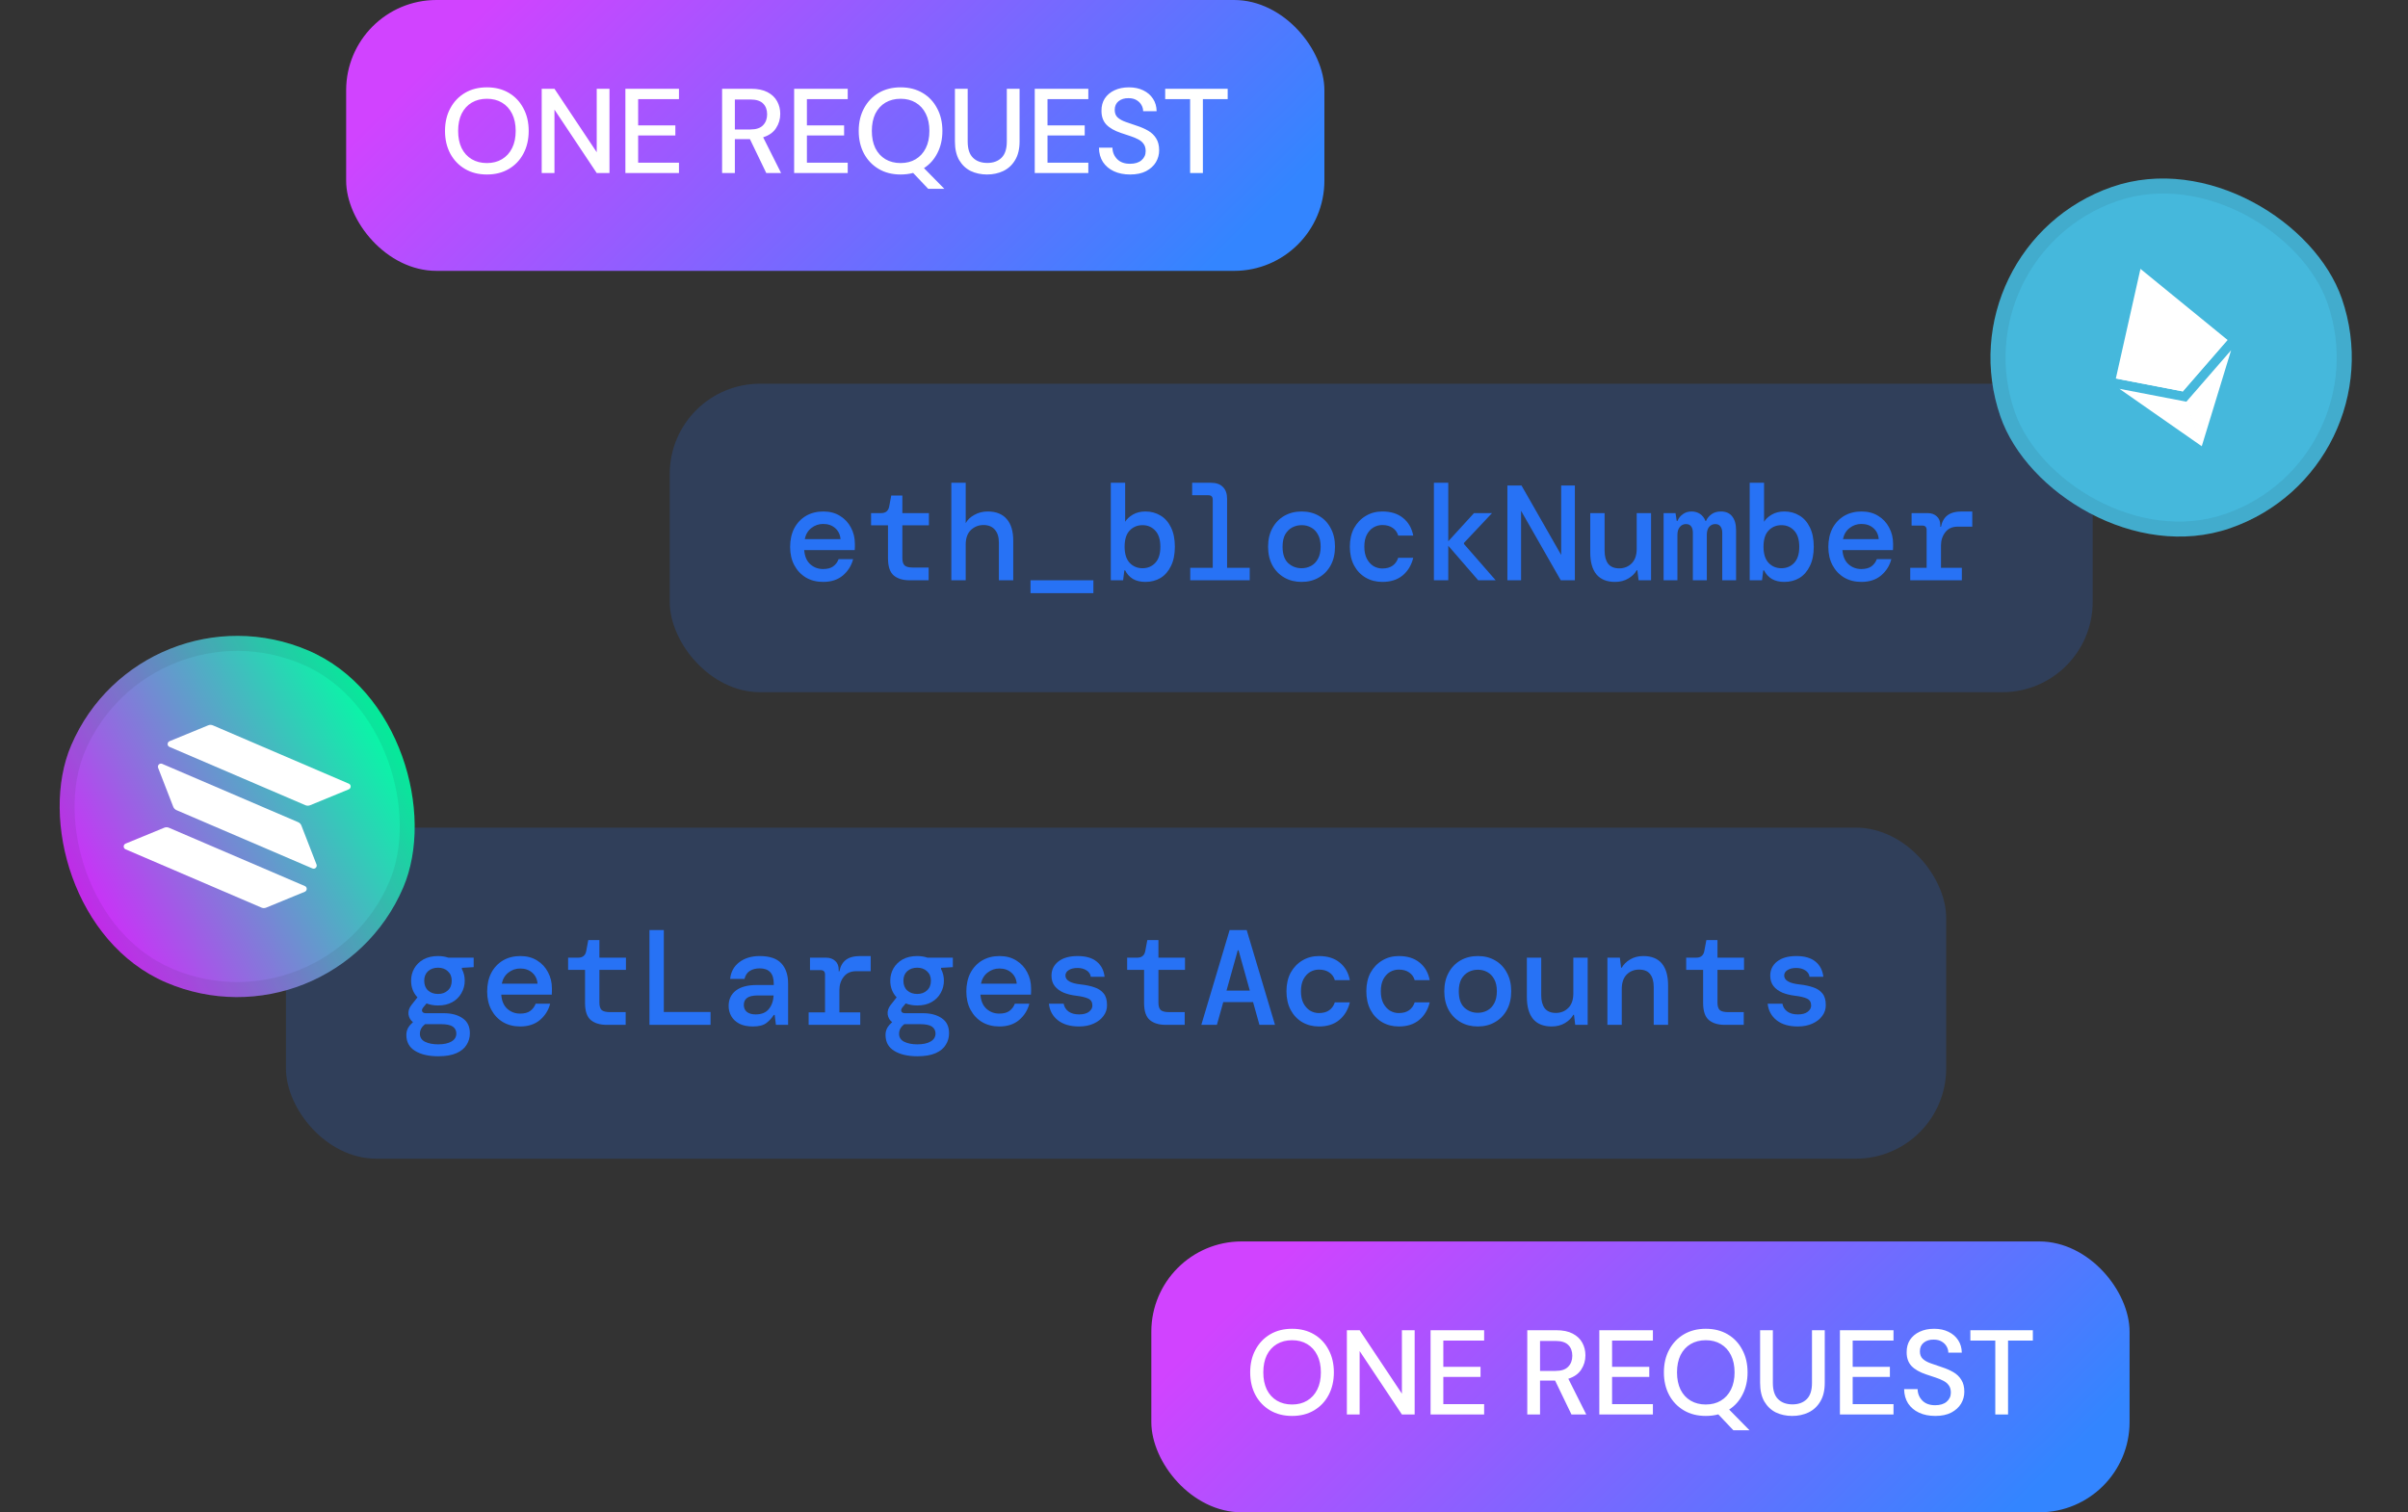 <svg width="320" height="201" viewBox="0 0 320 201" fill="none" xmlns="http://www.w3.org/2000/svg">
<rect x="0" y="0" width="320" height="201" fill="#333333" stroke="none"/>
<rect x="38" y="110" width="220.629" height="44" rx="12" fill="#2772F5" fill-opacity="0.2"/>
<path d="M238.902 136.428C237.726 136.428 236.79 136.152 236.094 135.6C235.398 135.048 235.002 134.316 234.906 133.404H236.868C236.94 133.824 237.15 134.166 237.498 134.43C237.858 134.694 238.332 134.826 238.92 134.826C239.484 134.826 239.916 134.712 240.216 134.484C240.528 134.244 240.684 133.968 240.684 133.656C240.684 133.2 240.498 132.888 240.126 132.72C239.766 132.552 239.232 132.426 238.524 132.342C237.912 132.27 237.354 132.132 236.85 131.928C236.358 131.712 235.968 131.424 235.68 131.064C235.392 130.692 235.248 130.23 235.248 129.678C235.248 128.898 235.554 128.268 236.166 127.788C236.778 127.308 237.63 127.068 238.722 127.068C239.814 127.068 240.66 127.314 241.26 127.806C241.86 128.298 242.208 128.97 242.304 129.822H240.468C240.42 129.462 240.234 129.18 239.91 128.976C239.586 128.76 239.184 128.652 238.704 128.652C238.212 128.652 237.822 128.748 237.534 128.94C237.246 129.12 237.102 129.36 237.102 129.66C237.102 130.308 237.798 130.704 239.19 130.848C239.85 130.92 240.438 131.046 240.954 131.226C241.47 131.394 241.878 131.664 242.178 132.036C242.478 132.396 242.628 132.906 242.628 133.566C242.64 134.106 242.484 134.592 242.16 135.024C241.848 135.456 241.41 135.798 240.846 136.05C240.294 136.302 239.646 136.428 238.902 136.428Z" fill="#2772F5"/>
<path d="M229.19 136.212C228.314 136.212 227.618 136.002 227.102 135.582C226.586 135.15 226.328 134.388 226.328 133.296V128.904H224.078V127.284H225.41C226.022 127.284 226.382 126.984 226.49 126.384L226.76 124.944H228.236V127.284H231.764V128.904H228.236V133.26C228.236 133.728 228.338 134.058 228.542 134.25C228.758 134.43 229.124 134.52 229.64 134.52H231.728V136.212H229.19Z" fill="#2772F5"/>
<path d="M213.608 136.212V127.284H215.264L215.426 128.616H215.516C215.756 128.184 216.128 127.818 216.632 127.518C217.136 127.218 217.718 127.068 218.378 127.068C219.47 127.068 220.292 127.398 220.844 128.058C221.396 128.718 221.672 129.69 221.672 130.974V136.212H219.764V131.208C219.764 130.464 219.608 129.888 219.296 129.48C218.984 129.072 218.492 128.868 217.82 128.868C217.16 128.868 216.608 129.09 216.164 129.534C215.732 129.978 215.516 130.62 215.516 131.46V136.212H213.608Z" fill="#2772F5"/>
<path d="M206.2 136.428C205.12 136.428 204.298 136.098 203.734 135.438C203.182 134.766 202.906 133.794 202.906 132.522V127.284H204.814V132.288C204.814 133.02 204.97 133.596 205.282 134.016C205.606 134.424 206.098 134.628 206.758 134.628C207.418 134.628 207.97 134.406 208.414 133.962C208.858 133.518 209.08 132.876 209.08 132.036V127.284H210.988V136.212H209.332L209.17 134.88H209.08C208.84 135.312 208.468 135.678 207.964 135.978C207.46 136.278 206.872 136.428 206.2 136.428Z" fill="#2772F5"/>
<path d="M196.379 136.428C195.527 136.428 194.765 136.236 194.093 135.852C193.421 135.468 192.893 134.928 192.509 134.232C192.125 133.524 191.933 132.696 191.933 131.748C191.933 130.8 192.125 129.978 192.509 129.282C192.893 128.574 193.421 128.028 194.093 127.644C194.765 127.26 195.533 127.068 196.397 127.068C197.261 127.068 198.023 127.26 198.683 127.644C199.355 128.028 199.877 128.574 200.249 129.282C200.633 129.978 200.825 130.8 200.825 131.748C200.825 132.696 200.633 133.524 200.249 134.232C199.865 134.928 199.337 135.468 198.665 135.852C198.005 136.236 197.243 136.428 196.379 136.428ZM196.379 134.61C196.835 134.61 197.255 134.508 197.639 134.304C198.023 134.1 198.329 133.788 198.557 133.368C198.797 132.936 198.917 132.396 198.917 131.748C198.917 131.088 198.797 130.548 198.557 130.128C198.329 129.708 198.023 129.396 197.639 129.192C197.267 128.988 196.853 128.886 196.397 128.886C195.941 128.886 195.521 128.988 195.137 129.192C194.753 129.396 194.441 129.708 194.201 130.128C193.973 130.548 193.859 131.088 193.859 131.748C193.859 132.732 194.105 133.458 194.597 133.926C195.101 134.382 195.695 134.61 196.379 134.61Z" fill="#2772F5"/>
<path d="M185.892 136.428C185.064 136.428 184.32 136.236 183.66 135.852C183.012 135.468 182.502 134.928 182.13 134.232C181.758 133.524 181.572 132.696 181.572 131.748C181.572 130.8 181.758 129.978 182.13 129.282C182.514 128.586 183.03 128.046 183.678 127.662C184.326 127.266 185.064 127.068 185.892 127.068C187.032 127.068 187.95 127.356 188.646 127.932C189.354 128.496 189.804 129.276 189.996 130.272H187.998C187.878 129.84 187.632 129.498 187.26 129.246C186.9 128.994 186.438 128.868 185.874 128.868C185.466 128.868 185.076 128.976 184.704 129.192C184.344 129.408 184.05 129.732 183.822 130.164C183.606 130.584 183.498 131.112 183.498 131.748C183.498 132.372 183.606 132.9 183.822 133.332C184.05 133.764 184.344 134.094 184.704 134.322C185.076 134.538 185.466 134.646 185.874 134.646C186.45 134.646 186.912 134.52 187.26 134.268C187.608 134.016 187.854 133.668 187.998 133.224H189.996C189.756 134.208 189.288 134.988 188.592 135.564C187.896 136.14 186.996 136.428 185.892 136.428Z" fill="#2772F5"/>
<path d="M175.278 136.428C174.45 136.428 173.706 136.236 173.046 135.852C172.398 135.468 171.888 134.928 171.516 134.232C171.144 133.524 170.958 132.696 170.958 131.748C170.958 130.8 171.144 129.978 171.516 129.282C171.9 128.586 172.416 128.046 173.064 127.662C173.712 127.266 174.45 127.068 175.278 127.068C176.418 127.068 177.336 127.356 178.032 127.932C178.74 128.496 179.19 129.276 179.382 130.272H177.384C177.264 129.84 177.018 129.498 176.646 129.246C176.286 128.994 175.824 128.868 175.26 128.868C174.852 128.868 174.462 128.976 174.09 129.192C173.73 129.408 173.436 129.732 173.208 130.164C172.992 130.584 172.884 131.112 172.884 131.748C172.884 132.372 172.992 132.9 173.208 133.332C173.436 133.764 173.73 134.094 174.09 134.322C174.462 134.538 174.852 134.646 175.26 134.646C175.836 134.646 176.298 134.52 176.646 134.268C176.994 134.016 177.24 133.668 177.384 133.224H179.382C179.142 134.208 178.674 134.988 177.978 135.564C177.282 136.14 176.382 136.428 175.278 136.428Z" fill="#2772F5"/>
<path d="M159.644 136.212L163.406 123.612H165.674L169.436 136.212H167.366L166.52 133.188H162.56L161.714 136.212H159.644ZM164.486 126.312L162.992 131.658H166.088L164.594 126.312H164.486Z" fill="#2772F5"/>
<path d="M154.899 136.212C154.023 136.212 153.327 136.002 152.811 135.582C152.295 135.15 152.037 134.388 152.037 133.296V128.904H149.787V127.284H151.119C151.731 127.284 152.091 126.984 152.199 126.384L152.469 124.944H153.945V127.284H157.473V128.904H153.945V133.26C153.945 133.728 154.047 134.058 154.251 134.25C154.467 134.43 154.833 134.52 155.349 134.52H157.437V136.212H154.899Z" fill="#2772F5"/>
<path d="M143.386 136.428C142.21 136.428 141.274 136.152 140.578 135.6C139.882 135.048 139.486 134.316 139.39 133.404H141.352C141.424 133.824 141.634 134.166 141.982 134.43C142.342 134.694 142.816 134.826 143.404 134.826C143.968 134.826 144.4 134.712 144.7 134.484C145.012 134.244 145.168 133.968 145.168 133.656C145.168 133.2 144.982 132.888 144.61 132.72C144.25 132.552 143.716 132.426 143.008 132.342C142.396 132.27 141.838 132.132 141.334 131.928C140.842 131.712 140.452 131.424 140.164 131.064C139.876 130.692 139.732 130.23 139.732 129.678C139.732 128.898 140.038 128.268 140.65 127.788C141.262 127.308 142.114 127.068 143.206 127.068C144.298 127.068 145.144 127.314 145.744 127.806C146.344 128.298 146.692 128.97 146.788 129.822H144.952C144.904 129.462 144.718 129.18 144.394 128.976C144.07 128.76 143.668 128.652 143.188 128.652C142.696 128.652 142.306 128.748 142.018 128.94C141.73 129.12 141.586 129.36 141.586 129.66C141.586 130.308 142.282 130.704 143.674 130.848C144.334 130.92 144.922 131.046 145.438 131.226C145.954 131.394 146.362 131.664 146.662 132.036C146.962 132.396 147.112 132.906 147.112 133.566C147.124 134.106 146.968 134.592 146.644 135.024C146.332 135.456 145.894 135.798 145.33 136.05C144.778 136.302 144.13 136.428 143.386 136.428Z" fill="#2772F5"/>
<path d="M132.809 136.428C131.945 136.428 131.183 136.236 130.523 135.852C129.863 135.456 129.347 134.91 128.975 134.214C128.603 133.518 128.417 132.708 128.417 131.784C128.417 130.848 128.597 130.026 128.957 129.318C129.329 128.61 129.845 128.058 130.505 127.662C131.177 127.266 131.951 127.068 132.827 127.068C133.691 127.068 134.435 127.266 135.059 127.662C135.683 128.046 136.163 128.562 136.499 129.21C136.847 129.858 137.021 130.572 137.021 131.352C137.021 131.472 137.021 131.604 137.021 131.748C137.021 131.88 137.015 132.03 137.003 132.198H130.289C130.349 133.026 130.619 133.656 131.099 134.088C131.579 134.508 132.143 134.718 132.791 134.718C133.355 134.718 133.799 134.604 134.123 134.376C134.459 134.136 134.705 133.812 134.861 133.404H136.787C136.571 134.256 136.121 134.976 135.437 135.564C134.753 136.14 133.877 136.428 132.809 136.428ZM132.809 128.724C132.221 128.724 131.699 128.904 131.243 129.264C130.787 129.612 130.493 130.104 130.361 130.74H135.113C135.065 130.14 134.831 129.654 134.411 129.282C133.991 128.91 133.457 128.724 132.809 128.724Z" fill="#2772F5"/>
<path d="M121.89 133.638C121.338 133.638 120.828 133.548 120.36 133.368L119.91 133.908C119.766 134.088 119.724 134.262 119.784 134.43C119.856 134.586 120.018 134.664 120.27 134.664H122.628C123.672 134.664 124.512 134.886 125.148 135.33C125.796 135.762 126.12 136.428 126.12 137.328C126.12 137.892 125.976 138.402 125.688 138.858C125.412 139.326 124.962 139.698 124.338 139.974C123.726 140.25 122.916 140.388 121.908 140.388C120.636 140.388 119.61 140.148 118.83 139.668C118.062 139.2 117.678 138.492 117.678 137.544C117.678 137.208 117.756 136.896 117.912 136.608C118.08 136.332 118.296 136.08 118.56 135.852C118.236 135.612 118.038 135.276 117.966 134.844C117.906 134.4 118.038 133.974 118.362 133.566L119.154 132.558C118.59 131.958 118.308 131.22 118.308 130.344C118.308 129.756 118.446 129.216 118.722 128.724C119.01 128.22 119.418 127.818 119.946 127.518C120.486 127.218 121.134 127.068 121.89 127.068C122.382 127.068 122.838 127.14 123.258 127.284H126.624V128.544L125.058 128.634V128.796C125.31 129.264 125.436 129.78 125.436 130.344C125.436 130.932 125.292 131.478 125.004 131.982C124.728 132.486 124.326 132.888 123.798 133.188C123.27 133.488 122.634 133.638 121.89 133.638ZM121.89 132.108C122.418 132.108 122.85 131.952 123.186 131.64C123.534 131.328 123.708 130.896 123.708 130.344C123.708 129.816 123.534 129.396 123.186 129.084C122.85 128.772 122.418 128.616 121.89 128.616C121.35 128.616 120.906 128.772 120.558 129.084C120.222 129.396 120.054 129.816 120.054 130.344C120.054 130.896 120.222 131.328 120.558 131.64C120.906 131.952 121.35 132.108 121.89 132.108ZM119.478 137.4C119.478 137.88 119.706 138.234 120.162 138.462C120.63 138.69 121.212 138.804 121.908 138.804C122.652 138.804 123.24 138.678 123.672 138.426C124.104 138.174 124.32 137.82 124.32 137.364C124.32 136.98 124.164 136.674 123.852 136.446C123.54 136.23 123.012 136.122 122.268 136.122H120.162C119.706 136.482 119.478 136.908 119.478 137.4Z" fill="#2772F5"/>
<path d="M107.461 136.212V134.556H109.639V129.534C109.639 129.138 109.447 128.94 109.063 128.94H107.641V127.284H109.783C110.275 127.284 110.677 127.428 110.989 127.716C111.301 127.992 111.457 128.382 111.457 128.886V129.102H111.547C111.679 128.43 111.961 127.926 112.393 127.59C112.837 127.242 113.479 127.068 114.319 127.068H115.705V129.084H113.761C113.053 129.084 112.507 129.33 112.123 129.822C111.739 130.314 111.547 130.902 111.547 131.586V134.556H114.319V136.212H107.461Z" fill="#2772F5"/>
<path d="M100.052 136.428C99.344 136.428 98.75 136.308 98.27 136.068C97.79 135.816 97.43 135.486 97.19 135.078C96.95 134.658 96.83 134.202 96.83 133.71C96.83 132.834 97.148 132.15 97.784 131.658C98.432 131.166 99.344 130.92 100.52 130.92H102.824V130.722C102.824 129.378 102.2 128.706 100.952 128.706C100.436 128.706 99.998 128.82 99.638 129.048C99.29 129.264 99.056 129.618 98.936 130.11H97.028C97.124 129.174 97.526 128.436 98.234 127.896C98.954 127.344 99.86 127.068 100.952 127.068C102.272 127.068 103.232 127.392 103.832 128.04C104.432 128.688 104.732 129.582 104.732 130.722V136.212H103.112L102.95 134.898H102.824C102.56 135.318 102.23 135.678 101.834 135.978C101.438 136.278 100.844 136.428 100.052 136.428ZM100.412 134.826C101.192 134.826 101.774 134.592 102.158 134.124C102.554 133.644 102.77 133.038 102.806 132.306H100.718C100.034 132.306 99.548 132.42 99.26 132.648C98.984 132.864 98.846 133.17 98.846 133.566C98.846 133.962 98.984 134.274 99.26 134.502C99.548 134.718 99.932 134.826 100.412 134.826Z" fill="#2772F5"/>
<path d="M86.307 136.212V123.612H88.215V134.502H94.425V136.212H86.307Z" fill="#2772F5"/>
<path d="M80.608 136.212C79.732 136.212 79.036 136.002 78.52 135.582C78.004 135.15 77.746 134.388 77.746 133.296V128.904H75.496V127.284H76.828C77.44 127.284 77.8 126.984 77.908 126.384L78.178 124.944H79.654V127.284H83.182V128.904H79.654V133.26C79.654 133.728 79.756 134.058 79.96 134.25C80.176 134.43 80.542 134.52 81.058 134.52H83.146V136.212H80.608Z" fill="#2772F5"/>
<path d="M69.131 136.428C68.267 136.428 67.505 136.236 66.845 135.852C66.185 135.456 65.669 134.91 65.297 134.214C64.925 133.518 64.739 132.708 64.739 131.784C64.739 130.848 64.919 130.026 65.279 129.318C65.651 128.61 66.167 128.058 66.827 127.662C67.499 127.266 68.273 127.068 69.149 127.068C70.013 127.068 70.757 127.266 71.381 127.662C72.005 128.046 72.485 128.562 72.821 129.21C73.169 129.858 73.343 130.572 73.343 131.352C73.343 131.472 73.343 131.604 73.343 131.748C73.343 131.88 73.337 132.03 73.325 132.198H66.611C66.671 133.026 66.941 133.656 67.421 134.088C67.901 134.508 68.465 134.718 69.113 134.718C69.677 134.718 70.121 134.604 70.445 134.376C70.781 134.136 71.027 133.812 71.183 133.404H73.109C72.893 134.256 72.443 134.976 71.759 135.564C71.075 136.14 70.199 136.428 69.131 136.428ZM69.131 128.724C68.543 128.724 68.021 128.904 67.565 129.264C67.109 129.612 66.815 130.104 66.683 130.74H71.435C71.387 130.14 71.153 129.654 70.733 129.282C70.313 128.91 69.779 128.724 69.131 128.724Z" fill="#2772F5"/>
<path d="M58.212 133.638C57.66 133.638 57.15 133.548 56.682 133.368L56.232 133.908C56.088 134.088 56.046 134.262 56.106 134.43C56.178 134.586 56.34 134.664 56.592 134.664H58.95C59.994 134.664 60.834 134.886 61.47 135.33C62.118 135.762 62.442 136.428 62.442 137.328C62.442 137.892 62.298 138.402 62.01 138.858C61.734 139.326 61.284 139.698 60.66 139.974C60.048 140.25 59.238 140.388 58.23 140.388C56.958 140.388 55.932 140.148 55.152 139.668C54.384 139.2 54 138.492 54 137.544C54 137.208 54.078 136.896 54.234 136.608C54.402 136.332 54.618 136.08 54.882 135.852C54.558 135.612 54.36 135.276 54.288 134.844C54.228 134.4 54.36 133.974 54.684 133.566L55.476 132.558C54.912 131.958 54.63 131.22 54.63 130.344C54.63 129.756 54.768 129.216 55.044 128.724C55.332 128.22 55.74 127.818 56.268 127.518C56.808 127.218 57.456 127.068 58.212 127.068C58.704 127.068 59.16 127.14 59.58 127.284H62.946V128.544L61.38 128.634V128.796C61.632 129.264 61.758 129.78 61.758 130.344C61.758 130.932 61.614 131.478 61.326 131.982C61.05 132.486 60.648 132.888 60.12 133.188C59.592 133.488 58.956 133.638 58.212 133.638ZM58.212 132.108C58.74 132.108 59.172 131.952 59.508 131.64C59.856 131.328 60.03 130.896 60.03 130.344C60.03 129.816 59.856 129.396 59.508 129.084C59.172 128.772 58.74 128.616 58.212 128.616C57.672 128.616 57.228 128.772 56.88 129.084C56.544 129.396 56.376 129.816 56.376 130.344C56.376 130.896 56.544 131.328 56.88 131.64C57.228 131.952 57.672 132.108 58.212 132.108ZM55.8 137.4C55.8 137.88 56.028 138.234 56.484 138.462C56.952 138.69 57.534 138.804 58.23 138.804C58.974 138.804 59.562 138.678 59.994 138.426C60.426 138.174 60.642 137.82 60.642 137.364C60.642 136.98 60.486 136.674 60.174 136.446C59.862 136.23 59.334 136.122 58.59 136.122H56.484C56.028 136.482 55.8 136.908 55.8 137.4Z" fill="#2772F5"/>
<rect x="89" y="51" width="189.096" height="41" rx="12" fill="#2772F5" fill-opacity="0.2"/>
<path d="M253.852 77.125V75.469H256.03V70.447C256.03 70.051 255.838 69.853 255.454 69.853H254.032V68.197H256.174C256.666 68.197 257.068 68.341 257.38 68.629C257.692 68.905 257.848 69.295 257.848 69.799V70.015H257.938C258.07 69.343 258.352 68.839 258.784 68.503C259.228 68.155 259.87 67.981 260.71 67.981H262.096V69.997H260.152C259.444 69.997 258.898 70.243 258.514 70.735C258.13 71.227 257.938 71.815 257.938 72.499V75.469H260.71V77.125H253.852Z" fill="#2772F5"/>
<path d="M247.361 77.341C246.497 77.341 245.735 77.149 245.075 76.765C244.415 76.369 243.899 75.823 243.527 75.127C243.155 74.431 242.969 73.621 242.969 72.697C242.969 71.761 243.149 70.939 243.509 70.231C243.881 69.523 244.397 68.971 245.057 68.575C245.729 68.179 246.503 67.981 247.379 67.981C248.243 67.981 248.987 68.179 249.611 68.575C250.235 68.959 250.715 69.475 251.051 70.123C251.399 70.771 251.573 71.485 251.573 72.265C251.573 72.385 251.573 72.517 251.573 72.661C251.573 72.793 251.567 72.943 251.555 73.111H244.841C244.901 73.939 245.171 74.569 245.651 75.001C246.131 75.421 246.695 75.631 247.343 75.631C247.907 75.631 248.351 75.517 248.675 75.289C249.011 75.049 249.257 74.725 249.413 74.317H251.339C251.123 75.169 250.673 75.889 249.989 76.477C249.305 77.053 248.429 77.341 247.361 77.341ZM247.361 69.637C246.773 69.637 246.251 69.817 245.795 70.177C245.339 70.525 245.045 71.017 244.913 71.653H249.665C249.617 71.053 249.383 70.567 248.963 70.195C248.543 69.823 248.009 69.637 247.361 69.637Z" fill="#2772F5"/>
<path d="M237.126 77.341C236.466 77.341 235.908 77.209 235.452 76.945C235.008 76.669 234.666 76.291 234.426 75.811H234.318L234.156 77.125H232.518V64.165H234.426V69.349C234.642 68.989 234.984 68.671 235.452 68.395C235.92 68.119 236.478 67.981 237.126 67.981C237.87 67.981 238.536 68.161 239.124 68.521C239.712 68.869 240.174 69.391 240.51 70.087C240.858 70.783 241.032 71.641 241.032 72.661C241.032 73.681 240.858 74.539 240.51 75.235C240.174 75.931 239.712 76.459 239.124 76.819C238.536 77.167 237.87 77.341 237.126 77.341ZM236.73 75.523C237.414 75.523 237.978 75.289 238.422 74.821C238.878 74.341 239.106 73.627 239.106 72.679C239.106 71.719 238.878 70.999 238.422 70.519C237.978 70.039 237.414 69.799 236.73 69.799C236.046 69.799 235.476 70.039 235.02 70.519C234.576 70.987 234.354 71.701 234.354 72.661C234.354 73.609 234.576 74.323 235.02 74.803C235.476 75.283 236.046 75.523 236.73 75.523Z" fill="#2772F5"/>
<path d="M221.077 77.125V68.197H222.661L222.823 69.241H222.913C223.069 68.869 223.309 68.569 223.633 68.341C223.957 68.101 224.341 67.981 224.785 67.981C225.217 67.981 225.595 68.089 225.919 68.305C226.243 68.521 226.483 68.833 226.639 69.241H226.711C226.867 68.881 227.113 68.581 227.449 68.341C227.785 68.101 228.199 67.981 228.691 67.981C229.351 67.981 229.849 68.197 230.185 68.629C230.533 69.061 230.707 69.667 230.707 70.447V77.125H228.871V70.825C228.871 70.465 228.793 70.183 228.637 69.979C228.493 69.763 228.259 69.655 227.935 69.655C227.611 69.655 227.341 69.781 227.125 70.033C226.921 70.285 226.819 70.639 226.819 71.095V77.125H224.965V70.825C224.965 70.465 224.893 70.183 224.749 69.979C224.605 69.763 224.371 69.655 224.047 69.655C223.723 69.655 223.453 69.781 223.237 70.033C223.021 70.285 222.913 70.639 222.913 71.095V77.125H221.077Z" fill="#2772F5"/>
<path d="M214.622 77.341C213.542 77.341 212.72 77.011 212.156 76.351C211.604 75.679 211.328 74.707 211.328 73.435V68.197H213.236V73.201C213.236 73.933 213.392 74.509 213.704 74.929C214.028 75.337 214.52 75.541 215.18 75.541C215.84 75.541 216.392 75.319 216.836 74.875C217.28 74.431 217.502 73.789 217.502 72.949V68.197H219.41V77.125H217.754L217.592 75.793H217.502C217.262 76.225 216.89 76.591 216.386 76.891C215.882 77.191 215.294 77.341 214.622 77.341Z" fill="#2772F5"/>
<path d="M200.319 77.125V64.525H202.191L207.465 73.759V64.525H209.283V77.125H207.411L202.137 67.891V77.125H200.319Z" fill="#2772F5"/>
<path d="M190.552 77.125V64.165H192.46V71.941L195.88 68.197H198.274L194.548 72.157V72.301L198.76 77.125H196.438L192.46 72.535V77.125H190.552Z" fill="#2772F5"/>
<path d="M183.701 77.341C182.873 77.341 182.129 77.149 181.469 76.765C180.821 76.381 180.311 75.841 179.939 75.145C179.567 74.437 179.381 73.609 179.381 72.661C179.381 71.713 179.567 70.891 179.939 70.195C180.323 69.499 180.839 68.959 181.487 68.575C182.135 68.179 182.873 67.981 183.701 67.981C184.841 67.981 185.759 68.269 186.455 68.845C187.163 69.409 187.613 70.189 187.805 71.185H185.807C185.687 70.753 185.441 70.411 185.069 70.159C184.709 69.907 184.247 69.781 183.683 69.781C183.275 69.781 182.885 69.889 182.513 70.105C182.153 70.321 181.859 70.645 181.631 71.077C181.415 71.497 181.307 72.025 181.307 72.661C181.307 73.285 181.415 73.813 181.631 74.245C181.859 74.677 182.153 75.007 182.513 75.235C182.885 75.451 183.275 75.559 183.683 75.559C184.259 75.559 184.721 75.433 185.069 75.181C185.417 74.929 185.663 74.581 185.807 74.137H187.805C187.565 75.121 187.097 75.901 186.401 76.477C185.705 77.053 184.805 77.341 183.701 77.341Z" fill="#2772F5"/>
<path d="M172.962 77.341C172.11 77.341 171.348 77.149 170.676 76.765C170.004 76.381 169.476 75.841 169.092 75.145C168.708 74.437 168.516 73.609 168.516 72.661C168.516 71.713 168.708 70.891 169.092 70.195C169.476 69.487 170.004 68.941 170.676 68.557C171.348 68.173 172.116 67.981 172.98 67.981C173.844 67.981 174.606 68.173 175.266 68.557C175.938 68.941 176.46 69.487 176.832 70.195C177.216 70.891 177.408 71.713 177.408 72.661C177.408 73.609 177.216 74.437 176.832 75.145C176.448 75.841 175.92 76.381 175.248 76.765C174.588 77.149 173.826 77.341 172.962 77.341ZM172.962 75.523C173.418 75.523 173.838 75.421 174.222 75.217C174.606 75.013 174.912 74.701 175.14 74.281C175.38 73.849 175.5 73.309 175.5 72.661C175.5 72.001 175.38 71.461 175.14 71.041C174.912 70.621 174.606 70.309 174.222 70.105C173.85 69.901 173.436 69.799 172.98 69.799C172.524 69.799 172.104 69.901 171.72 70.105C171.336 70.309 171.024 70.621 170.784 71.041C170.556 71.461 170.442 72.001 170.442 72.661C170.442 73.645 170.688 74.371 171.18 74.839C171.684 75.295 172.278 75.523 172.962 75.523Z" fill="#2772F5"/>
<path d="M158.173 77.125V75.469H161.161V66.415C161.161 66.019 160.969 65.821 160.585 65.821H158.425V64.165H160.927C161.623 64.165 162.151 64.351 162.511 64.723C162.883 65.083 163.069 65.611 163.069 66.307V75.469H166.075V77.125H158.173Z" fill="#2772F5"/>
<path d="M152.222 77.341C151.562 77.341 151.004 77.209 150.548 76.945C150.104 76.669 149.762 76.291 149.522 75.811H149.414L149.252 77.125H147.614V64.165H149.522V69.349C149.738 68.989 150.08 68.671 150.548 68.395C151.016 68.119 151.574 67.981 152.222 67.981C152.966 67.981 153.632 68.161 154.22 68.521C154.808 68.869 155.27 69.391 155.606 70.087C155.954 70.783 156.128 71.641 156.128 72.661C156.128 73.681 155.954 74.539 155.606 75.235C155.27 75.931 154.808 76.459 154.22 76.819C153.632 77.167 152.966 77.341 152.222 77.341ZM151.826 75.523C152.51 75.523 153.074 75.289 153.518 74.821C153.974 74.341 154.202 73.627 154.202 72.679C154.202 71.719 153.974 70.999 153.518 70.519C153.074 70.039 152.51 69.799 151.826 69.799C151.142 69.799 150.572 70.039 150.116 70.519C149.672 70.987 149.45 71.701 149.45 72.661C149.45 73.609 149.672 74.323 150.116 74.803C150.572 75.283 151.142 75.523 151.826 75.523Z" fill="#2772F5"/>
<path d="M136.947 78.835V77.125H145.299V78.835H136.947Z" fill="#2772F5"/>
<path d="M126.424 77.125V64.165H128.332V69.529C128.572 69.085 128.956 68.719 129.484 68.431C130.012 68.131 130.606 67.981 131.266 67.981C132.37 67.981 133.21 68.317 133.786 68.989C134.362 69.649 134.65 70.603 134.65 71.851V77.125H132.742V72.121C132.742 71.377 132.562 70.801 132.202 70.393C131.842 69.985 131.344 69.781 130.708 69.781C130.048 69.781 129.484 70.003 129.016 70.447C128.56 70.891 128.332 71.533 128.332 72.373V77.125H126.424Z" fill="#2772F5"/>
<path d="M120.869 77.125C119.993 77.125 119.297 76.915 118.781 76.495C118.265 76.063 118.007 75.301 118.007 74.209V69.817H115.757V68.197H117.089C117.701 68.197 118.061 67.897 118.169 67.297L118.439 65.857H119.915V68.197H123.443V69.817H119.915V74.173C119.915 74.641 120.017 74.971 120.221 75.163C120.437 75.343 120.803 75.433 121.319 75.433H123.407V77.125H120.869Z" fill="#2772F5"/>
<path d="M109.392 77.341C108.528 77.341 107.766 77.149 107.106 76.765C106.446 76.369 105.93 75.823 105.558 75.127C105.186 74.431 105 73.621 105 72.697C105 71.761 105.18 70.939 105.54 70.231C105.912 69.523 106.428 68.971 107.088 68.575C107.76 68.179 108.534 67.981 109.41 67.981C110.274 67.981 111.018 68.179 111.642 68.575C112.266 68.959 112.746 69.475 113.082 70.123C113.43 70.771 113.604 71.485 113.604 72.265C113.604 72.385 113.604 72.517 113.604 72.661C113.604 72.793 113.598 72.943 113.586 73.111H106.872C106.932 73.939 107.202 74.569 107.682 75.001C108.162 75.421 108.726 75.631 109.374 75.631C109.938 75.631 110.382 75.517 110.706 75.289C111.042 75.049 111.288 74.725 111.444 74.317H113.37C113.154 75.169 112.704 75.889 112.02 76.477C111.336 77.053 110.46 77.341 109.392 77.341ZM109.392 69.637C108.804 69.637 108.282 69.817 107.826 70.177C107.37 70.525 107.076 71.017 106.944 71.653H111.696C111.648 71.053 111.414 70.567 110.994 70.195C110.574 69.823 110.04 69.637 109.392 69.637Z" fill="#2772F5"/>
<rect x="258" y="32.675" width="48" height="48" rx="24" transform="rotate(-19.061 258 32.675)" fill="#45B8DC"/>
<rect x="259.272" y="33.294" width="46" height="46" rx="23" transform="rotate(-19.061 259.272 33.294)" stroke="#1E1E1F" stroke-opacity="0.08" stroke-width="2"/>
<path d="M284.447 35.735L284.47 36.328L289.856 51.917L290.073 52.018L296.014 45.178L284.447 35.735Z" fill="white"/>
<path d="M284.446 35.736L281.175 50.305L290.072 52.019L287.457 44.453L284.446 35.736Z" fill="white"/>
<path d="M290.547 53.388L290.494 53.528L292.412 59.081L292.593 59.31L296.493 46.548L290.547 53.388Z" fill="white"/>
<path d="M292.591 59.31L290.545 53.389L281.649 51.677L292.591 59.31Z" fill="white"/>
<path d="M290.071 52.019L296.011 45.179L287.457 44.453L290.071 52.019Z" fill="white"/>
<path d="M281.175 50.305L290.071 52.019L287.457 44.453L281.175 50.305Z" fill="white"/>
<rect x="18.924" y="77" width="48" height="48" rx="24" transform="rotate(23.219 18.924 77)" fill="url(#paint0_linear_135_884)"/>
<rect x="19.449" y="78.313" width="46" height="46" rx="23" transform="rotate(23.219 19.449 78.313)" stroke="#1E1E1F" stroke-opacity="0.08" stroke-width="2"/>
<path d="M21.828 110.011C22.027 109.929 22.249 109.93 22.445 110.014L40.518 117.768C40.847 117.909 40.838 118.386 40.503 118.524L35.369 120.634C35.17 120.716 34.948 120.715 34.752 120.631L16.679 112.878C16.35 112.737 16.36 112.259 16.694 112.122L21.828 110.011Z" fill="white"/>
<path d="M27.667 96.402C27.866 96.32 28.088 96.321 28.284 96.405L46.357 104.158C46.686 104.3 46.676 104.777 46.342 104.914L41.208 107.025C41.008 107.107 40.786 107.106 40.591 107.022L22.518 99.269C22.188 99.127 22.198 98.65 22.533 98.513L27.667 96.402Z" fill="white"/>
<path d="M40.052 109.72C39.974 109.52 39.82 109.36 39.624 109.276L21.551 101.522C21.222 101.381 20.883 101.717 21.013 102.054L23.022 107.229C23.1 107.43 23.254 107.59 23.45 107.674L41.523 115.427C41.852 115.568 42.191 115.233 42.06 114.895L40.052 109.72Z" fill="white"/>
<rect x="46" width="130" height="36" rx="12" fill="url(#paint1_linear_135_884)"/>
<path d="M64.706 23.192C63.596 23.192 62.626 22.947 61.794 22.456C60.962 21.965 60.311 21.288 59.842 20.424C59.372 19.549 59.138 18.541 59.138 17.4C59.138 16.259 59.372 15.256 59.842 14.392C60.311 13.517 60.962 12.835 61.794 12.344C62.626 11.853 63.596 11.608 64.706 11.608C65.815 11.608 66.786 11.853 67.618 12.344C68.45 12.835 69.095 13.517 69.554 14.392C70.023 15.256 70.258 16.259 70.258 17.4C70.258 18.541 70.023 19.549 69.554 20.424C69.095 21.288 68.45 21.965 67.618 22.456C66.786 22.947 65.815 23.192 64.706 23.192ZM64.706 21.672C65.474 21.672 66.14 21.501 66.706 21.16C67.282 20.819 67.73 20.328 68.05 19.688C68.37 19.048 68.53 18.285 68.53 17.4C68.53 16.515 68.37 15.752 68.05 15.112C67.73 14.472 67.282 13.981 66.706 13.64C66.14 13.299 65.474 13.128 64.706 13.128C63.938 13.128 63.266 13.299 62.69 13.64C62.114 13.981 61.666 14.472 61.346 15.112C61.036 15.752 60.882 16.515 60.882 17.4C60.882 18.285 61.036 19.048 61.346 19.688C61.666 20.328 62.114 20.819 62.69 21.16C63.266 21.501 63.938 21.672 64.706 21.672ZM71.987 23V11.8H73.683L79.299 20.232V11.8H80.995V23H79.299L73.683 14.568V23H71.987ZM83.108 23V11.8H90.228V13.176H84.804V16.664H89.748V18.008H84.804V21.624H90.228V23H83.108ZM95.96 23V11.8H99.816C100.701 11.8 101.427 11.949 101.992 12.248C102.568 12.547 102.995 12.952 103.272 13.464C103.549 13.965 103.688 14.525 103.688 15.144C103.688 15.837 103.501 16.467 103.128 17.032C102.765 17.597 102.195 18.003 101.416 18.248L103.8 23H101.832L99.656 18.488H97.656V23H95.96ZM97.656 17.208H99.72C100.488 17.208 101.048 17.021 101.4 16.648C101.763 16.275 101.944 15.789 101.944 15.192C101.944 14.595 101.768 14.12 101.416 13.768C101.064 13.405 100.493 13.224 99.704 13.224H97.656V17.208ZM105.534 23V11.8H112.654V13.176H107.23V16.664H112.174V18.008H107.23V21.624H112.654V23H105.534ZM119.683 23.192C118.574 23.192 117.603 22.947 116.771 22.456C115.939 21.965 115.288 21.288 114.819 20.424C114.35 19.549 114.115 18.541 114.115 17.4C114.115 16.259 114.35 15.256 114.819 14.392C115.288 13.517 115.939 12.835 116.771 12.344C117.603 11.853 118.574 11.608 119.683 11.608C120.792 11.608 121.763 11.853 122.595 12.344C123.427 12.835 124.072 13.517 124.531 14.392C125 15.256 125.235 16.259 125.235 17.4C125.235 18.499 125.016 19.475 124.579 20.328C124.152 21.181 123.555 21.853 122.787 22.344L125.491 25.096H123.347L121.347 22.984C120.824 23.123 120.27 23.192 119.683 23.192ZM119.683 21.672C120.451 21.672 121.118 21.501 121.683 21.16C122.259 20.819 122.707 20.328 123.027 19.688C123.347 19.048 123.507 18.285 123.507 17.4C123.507 16.515 123.347 15.752 123.027 15.112C122.707 14.472 122.259 13.981 121.683 13.64C121.118 13.299 120.451 13.128 119.683 13.128C118.915 13.128 118.243 13.299 117.667 13.64C117.091 13.981 116.643 14.472 116.323 15.112C116.014 15.752 115.859 16.515 115.859 17.4C115.859 18.285 116.014 19.048 116.323 19.688C116.643 20.328 117.091 20.819 117.667 21.16C118.243 21.501 118.915 21.672 119.683 21.672ZM131.172 23.192C130.372 23.192 129.647 23.037 128.996 22.728C128.356 22.408 127.844 21.923 127.46 21.272C127.087 20.621 126.9 19.795 126.9 18.792V11.8H128.596V18.808C128.596 19.789 128.831 20.509 129.3 20.968C129.769 21.427 130.404 21.656 131.204 21.656C131.993 21.656 132.623 21.427 133.092 20.968C133.561 20.509 133.796 19.789 133.796 18.808V11.8H135.492V18.792C135.492 19.795 135.295 20.621 134.9 21.272C134.516 21.923 133.993 22.408 133.332 22.728C132.681 23.037 131.961 23.192 131.172 23.192ZM137.508 23V11.8H144.628V13.176H139.204V16.664H144.148V18.008H139.204V21.624H144.628V23H137.508ZM150.184 23.192C149.363 23.192 148.643 23.048 148.024 22.76C147.406 22.472 146.92 22.061 146.568 21.528C146.227 20.995 146.051 20.36 146.04 19.624H147.832C147.843 20.221 148.051 20.728 148.456 21.144C148.862 21.56 149.432 21.768 150.168 21.768C150.819 21.768 151.326 21.613 151.688 21.304C152.062 20.984 152.248 20.579 152.248 20.088C152.248 19.693 152.158 19.373 151.976 19.128C151.806 18.883 151.566 18.68 151.256 18.52C150.958 18.36 150.611 18.216 150.216 18.088C149.822 17.96 149.406 17.821 148.968 17.672C148.104 17.384 147.454 17.011 147.016 16.552C146.59 16.093 146.376 15.491 146.376 14.744C146.366 14.115 146.51 13.565 146.808 13.096C147.118 12.627 147.544 12.264 148.088 12.008C148.643 11.741 149.288 11.608 150.024 11.608C150.75 11.608 151.384 11.741 151.928 12.008C152.483 12.275 152.915 12.648 153.224 13.128C153.534 13.597 153.694 14.147 153.704 14.776H151.912C151.912 14.488 151.838 14.216 151.688 13.96C151.539 13.693 151.32 13.475 151.032 13.304C150.744 13.133 150.392 13.048 149.976 13.048C149.443 13.037 149 13.171 148.648 13.448C148.307 13.725 148.136 14.109 148.136 14.6C148.136 15.037 148.264 15.373 148.52 15.608C148.776 15.843 149.128 16.04 149.576 16.2C150.024 16.349 150.536 16.525 151.112 16.728C151.667 16.909 152.163 17.128 152.6 17.384C153.038 17.64 153.384 17.976 153.64 18.392C153.907 18.808 154.04 19.336 154.04 19.976C154.04 20.541 153.896 21.069 153.608 21.56C153.32 22.04 152.888 22.435 152.312 22.744C151.736 23.043 151.027 23.192 150.184 23.192ZM158.155 23V13.176H154.843V11.8H163.147V13.176H159.851V23H158.155Z" fill="white"/>
<rect x="153" y="165" width="130" height="36" rx="12" fill="url(#paint2_linear_135_884)"/>
<path d="M171.706 188.192C170.596 188.192 169.626 187.947 168.794 187.456C167.962 186.965 167.311 186.288 166.842 185.424C166.372 184.549 166.138 183.541 166.138 182.4C166.138 181.259 166.372 180.256 166.842 179.392C167.311 178.517 167.962 177.835 168.794 177.344C169.626 176.853 170.596 176.608 171.706 176.608C172.815 176.608 173.786 176.853 174.618 177.344C175.45 177.835 176.095 178.517 176.554 179.392C177.023 180.256 177.258 181.259 177.258 182.4C177.258 183.541 177.023 184.549 176.554 185.424C176.095 186.288 175.45 186.965 174.618 187.456C173.786 187.947 172.815 188.192 171.706 188.192ZM171.706 186.672C172.474 186.672 173.14 186.501 173.706 186.16C174.282 185.819 174.73 185.328 175.05 184.688C175.37 184.048 175.53 183.285 175.53 182.4C175.53 181.515 175.37 180.752 175.05 180.112C174.73 179.472 174.282 178.981 173.706 178.64C173.14 178.299 172.474 178.128 171.706 178.128C170.938 178.128 170.266 178.299 169.69 178.64C169.114 178.981 168.666 179.472 168.346 180.112C168.036 180.752 167.882 181.515 167.882 182.4C167.882 183.285 168.036 184.048 168.346 184.688C168.666 185.328 169.114 185.819 169.69 186.16C170.266 186.501 170.938 186.672 171.706 186.672ZM178.987 188V176.8H180.683L186.299 185.232V176.8H187.995V188H186.299L180.683 179.568V188H178.987ZM190.108 188V176.8H197.228V178.176H191.804V181.664H196.748V183.008H191.804V186.624H197.228V188H190.108ZM202.96 188V176.8H206.816C207.701 176.8 208.427 176.949 208.992 177.248C209.568 177.547 209.995 177.952 210.272 178.464C210.549 178.965 210.688 179.525 210.688 180.144C210.688 180.837 210.501 181.467 210.128 182.032C209.765 182.597 209.195 183.003 208.416 183.248L210.8 188H208.832L206.656 183.488H204.656V188H202.96ZM204.656 182.208H206.72C207.488 182.208 208.048 182.021 208.4 181.648C208.763 181.275 208.944 180.789 208.944 180.192C208.944 179.595 208.768 179.12 208.416 178.768C208.064 178.405 207.493 178.224 206.704 178.224H204.656V182.208ZM212.534 188V176.8H219.654V178.176H214.23V181.664H219.174V183.008H214.23V186.624H219.654V188H212.534ZM226.683 188.192C225.574 188.192 224.603 187.947 223.771 187.456C222.939 186.965 222.288 186.288 221.819 185.424C221.35 184.549 221.115 183.541 221.115 182.4C221.115 181.259 221.35 180.256 221.819 179.392C222.288 178.517 222.939 177.835 223.771 177.344C224.603 176.853 225.574 176.608 226.683 176.608C227.792 176.608 228.763 176.853 229.595 177.344C230.427 177.835 231.072 178.517 231.531 179.392C232 180.256 232.235 181.259 232.235 182.4C232.235 183.499 232.016 184.475 231.579 185.328C231.152 186.181 230.555 186.853 229.787 187.344L232.491 190.096H230.347L228.347 187.984C227.824 188.123 227.27 188.192 226.683 188.192ZM226.683 186.672C227.451 186.672 228.118 186.501 228.683 186.16C229.259 185.819 229.707 185.328 230.027 184.688C230.347 184.048 230.507 183.285 230.507 182.4C230.507 181.515 230.347 180.752 230.027 180.112C229.707 179.472 229.259 178.981 228.683 178.64C228.118 178.299 227.451 178.128 226.683 178.128C225.915 178.128 225.243 178.299 224.667 178.64C224.091 178.981 223.643 179.472 223.323 180.112C223.014 180.752 222.859 181.515 222.859 182.4C222.859 183.285 223.014 184.048 223.323 184.688C223.643 185.328 224.091 185.819 224.667 186.16C225.243 186.501 225.915 186.672 226.683 186.672ZM238.172 188.192C237.372 188.192 236.647 188.037 235.996 187.728C235.356 187.408 234.844 186.923 234.46 186.272C234.087 185.621 233.9 184.795 233.9 183.792V176.8H235.596V183.808C235.596 184.789 235.831 185.509 236.3 185.968C236.769 186.427 237.404 186.656 238.204 186.656C238.993 186.656 239.623 186.427 240.092 185.968C240.561 185.509 240.796 184.789 240.796 183.808V176.8H242.492V183.792C242.492 184.795 242.295 185.621 241.9 186.272C241.516 186.923 240.993 187.408 240.332 187.728C239.681 188.037 238.961 188.192 238.172 188.192ZM244.508 188V176.8H251.628V178.176H246.204V181.664H251.148V183.008H246.204V186.624H251.628V188H244.508ZM257.184 188.192C256.363 188.192 255.643 188.048 255.024 187.76C254.406 187.472 253.92 187.061 253.568 186.528C253.227 185.995 253.051 185.36 253.04 184.624H254.832C254.843 185.221 255.051 185.728 255.456 186.144C255.862 186.56 256.432 186.768 257.168 186.768C257.819 186.768 258.326 186.613 258.688 186.304C259.062 185.984 259.248 185.579 259.248 185.088C259.248 184.693 259.158 184.373 258.976 184.128C258.806 183.883 258.566 183.68 258.256 183.52C257.958 183.36 257.611 183.216 257.216 183.088C256.822 182.96 256.406 182.821 255.968 182.672C255.104 182.384 254.454 182.011 254.016 181.552C253.59 181.093 253.376 180.491 253.376 179.744C253.366 179.115 253.51 178.565 253.808 178.096C254.118 177.627 254.544 177.264 255.088 177.008C255.643 176.741 256.288 176.608 257.024 176.608C257.75 176.608 258.384 176.741 258.928 177.008C259.483 177.275 259.915 177.648 260.224 178.128C260.534 178.597 260.694 179.147 260.704 179.776H258.912C258.912 179.488 258.838 179.216 258.688 178.96C258.539 178.693 258.32 178.475 258.032 178.304C257.744 178.133 257.392 178.048 256.976 178.048C256.443 178.037 256 178.171 255.648 178.448C255.307 178.725 255.136 179.109 255.136 179.6C255.136 180.037 255.264 180.373 255.52 180.608C255.776 180.843 256.128 181.04 256.576 181.2C257.024 181.349 257.536 181.525 258.112 181.728C258.667 181.909 259.163 182.128 259.6 182.384C260.038 182.64 260.384 182.976 260.64 183.392C260.907 183.808 261.04 184.336 261.04 184.976C261.04 185.541 260.896 186.069 260.608 186.56C260.32 187.04 259.888 187.435 259.312 187.744C258.736 188.043 258.027 188.192 257.184 188.192ZM265.155 188V178.176H261.843V176.8H270.147V178.176H266.851V188H265.155Z" fill="white"/>
<defs>
<linearGradient id="paint0_linear_135_884" x1="56.114" y1="80.959" x2="25.367" y2="120.491" gradientUnits="userSpaceOnUse">
<stop stop-color="#00FFA3"/>
<stop offset="1" stop-color="#DC1FFF"/>
</linearGradient>
<linearGradient id="paint1_linear_135_884" x1="165.6" y1="30.573" x2="100.519" y2="-34.866" gradientUnits="userSpaceOnUse">
<stop stop-color="#3385FF"/>
<stop offset="1" stop-color="#D143FF"/>
<stop offset="1" stop-color="#D143FF"/>
</linearGradient>
<linearGradient id="paint2_linear_135_884" x1="272.6" y1="195.573" x2="207.519" y2="130.134" gradientUnits="userSpaceOnUse">
<stop stop-color="#3385FF"/>
<stop offset="1" stop-color="#D143FF"/>
<stop offset="1" stop-color="#D143FF"/>
</linearGradient>
</defs>
</svg>
